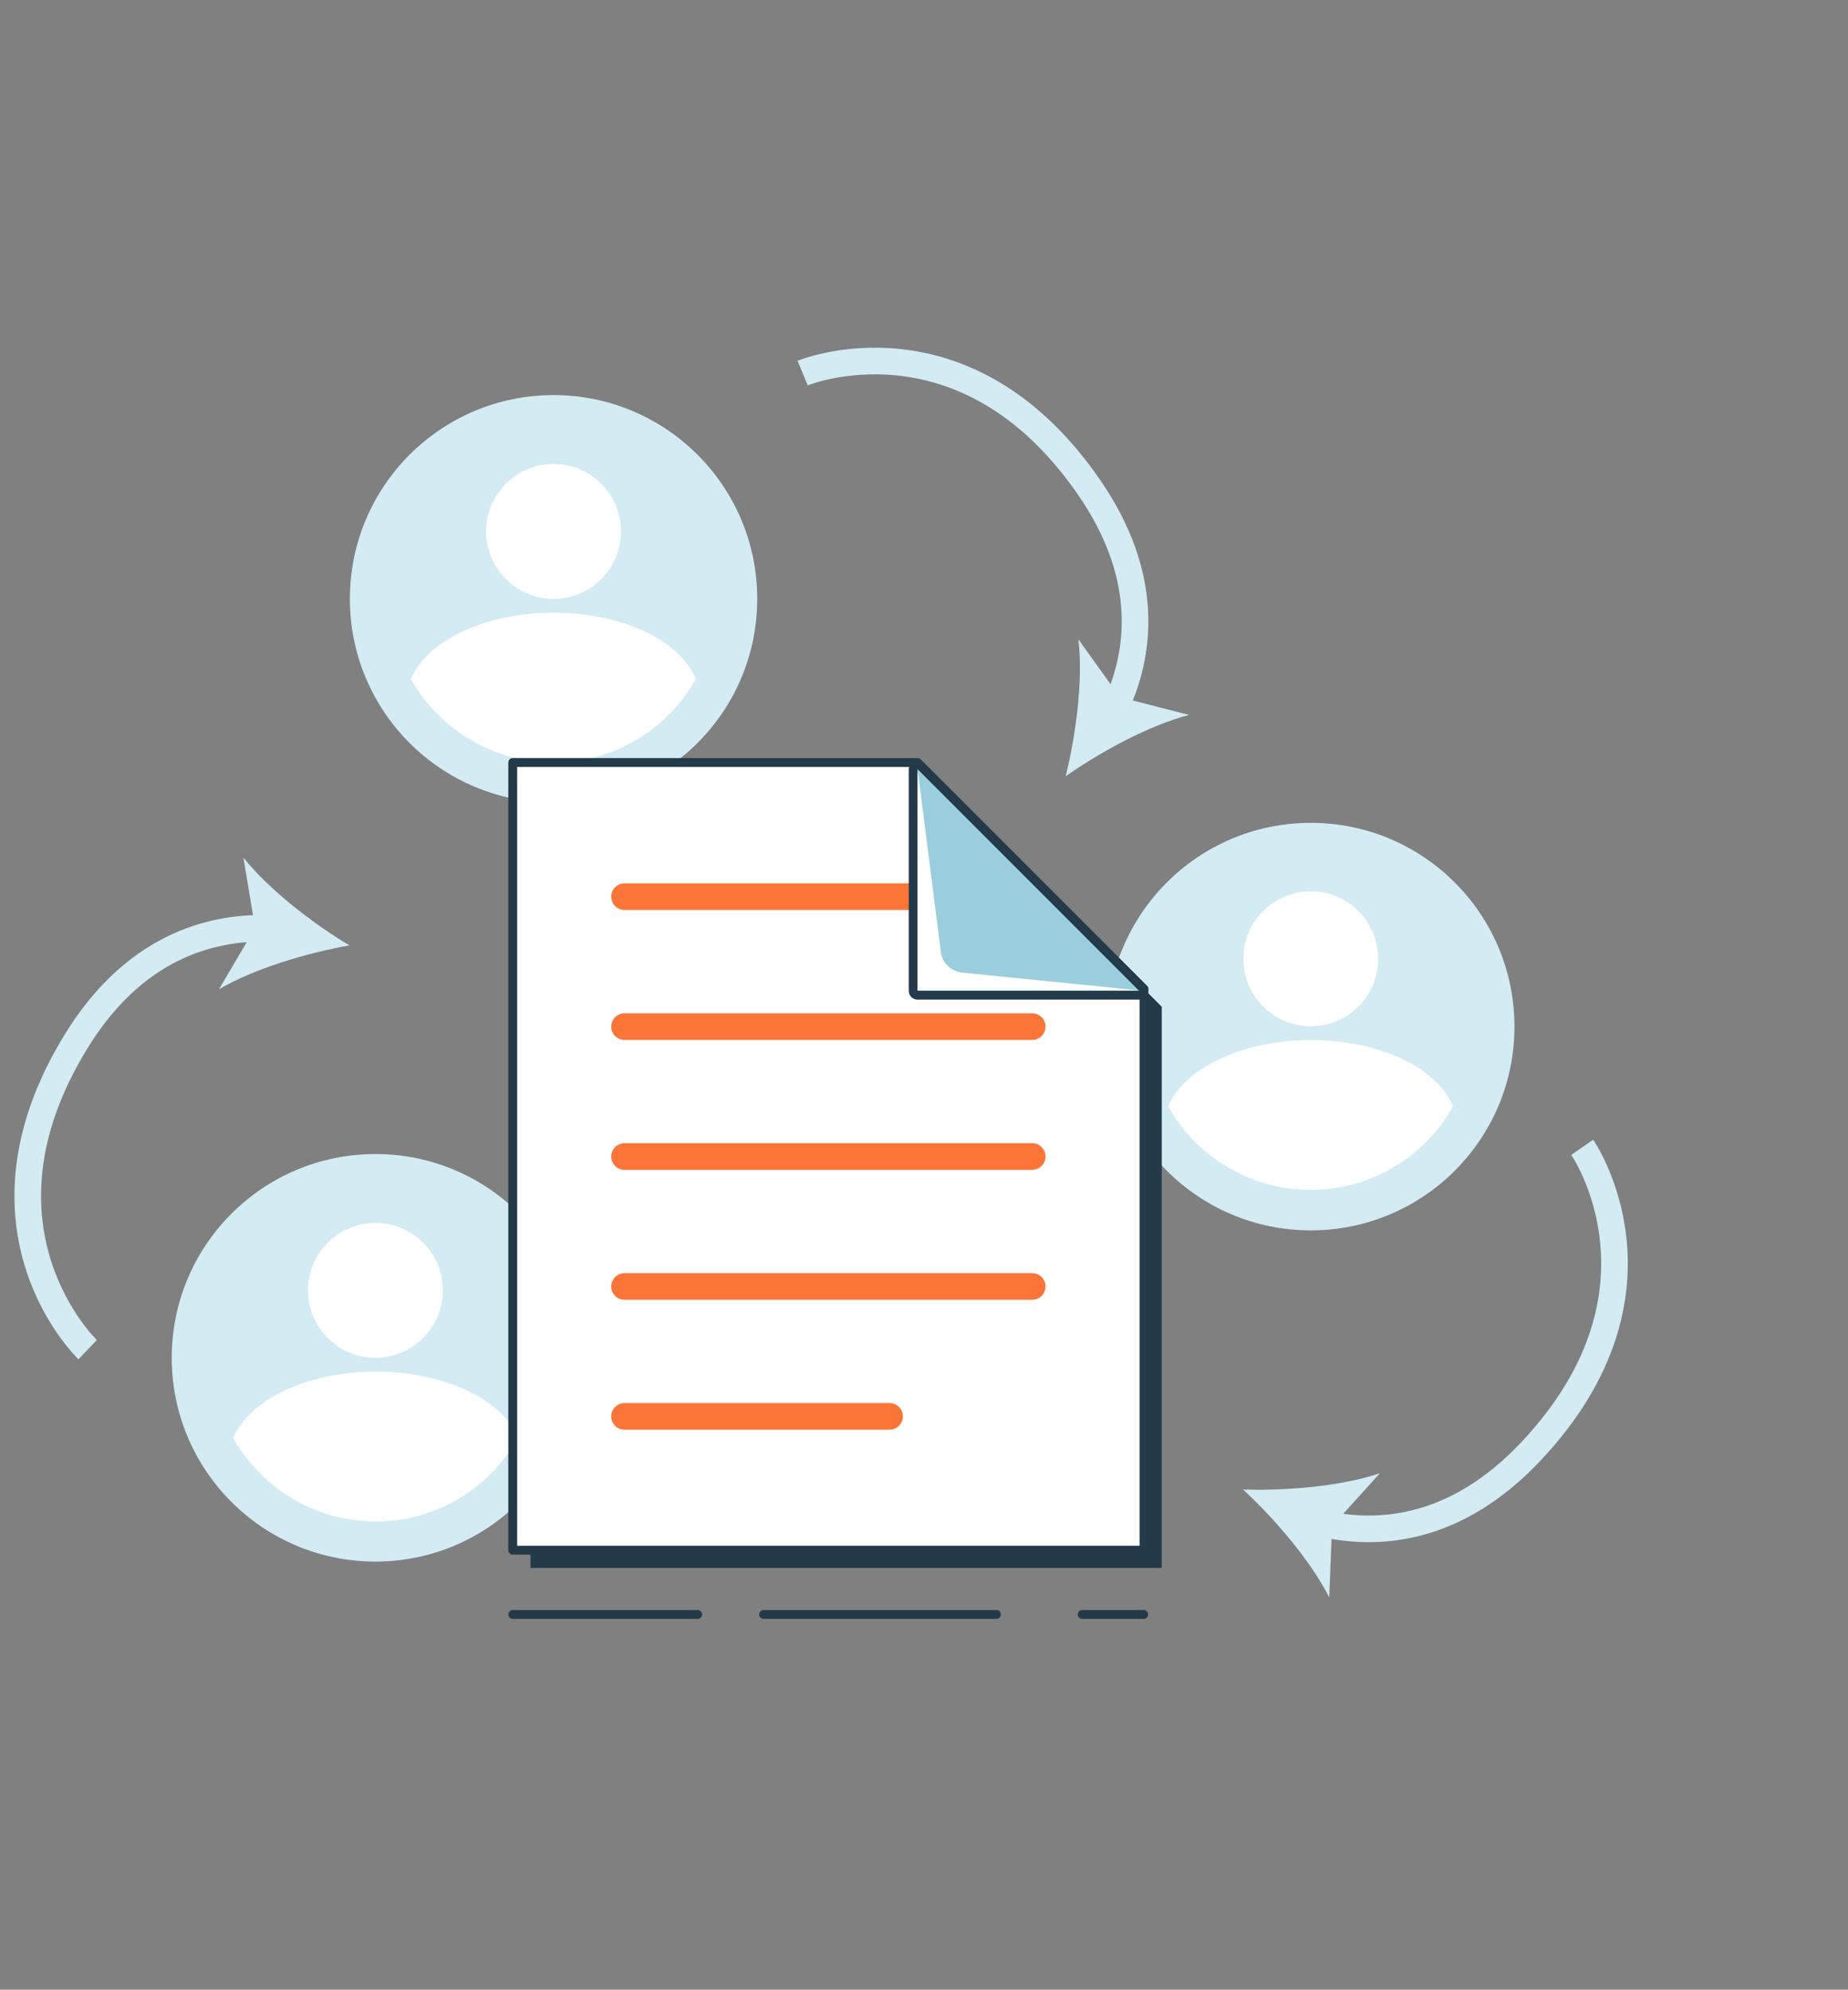 <?xml version="1.0" encoding="UTF-8"?><svg id="Layer_5" xmlns="http://www.w3.org/2000/svg" width="52.08" height="56.05" xmlns:xlink="http://www.w3.org/1999/xlink" viewBox="0 0 52.08 56.05"><rect x="0" y="0" width="52.08" height="56.05" fill="#808080" stroke="none"/><defs><clipPath id="clippath"><polygon points="32.1 27.9 25.86 27.9 25.86 21.67 32.1 27.9" style="fill:none;"/></clipPath></defs><circle cx="10.58" cy="38.25" r="5.74" style="fill:#d3ebf3;"/><circle cx="10.58" cy="36.35" r="1.9" style="fill:#fff;"/><path d="m14.6,40.51c-.79,1.4-2.29,2.35-4.01,2.35s-3.23-.95-4.02-2.35c.45-1.07,2.07-1.87,4.02-1.87s3.57.79,4.01,1.87Z" style="fill:#fff;"/><circle cx="15.6" cy="16.87" r="5.74" style="fill:#d3ebf3;"/><circle cx="15.6" cy="14.97" r="1.9" style="fill:#fff;"/><path d="m19.61,19.13c-.79,1.4-2.29,2.35-4.01,2.35s-3.23-.95-4.02-2.35c.45-1.07,2.07-1.87,4.02-1.87s3.57.79,4.01,1.87Z" style="fill:#fff;"/><circle cx="36.94" cy="28.92" r="5.74" style="fill:#d3ebf3;"/><circle cx="36.94" cy="27.01" r="1.9" style="fill:#fff;"/><path d="m40.95,31.17c-.79,1.4-2.29,2.35-4.01,2.35s-3.23-.95-4.02-2.35c.45-1.07,2.07-1.87,4.02-1.87s3.57.79,4.01,1.87Z" style="fill:#fff;"/><polygon points="32.74 28.36 32.74 44.17 14.95 44.17 14.95 21.98 26.36 21.98 32.74 28.36" style="fill:#223a4a;"/><polygon points="32.24 27.86 32.24 43.67 14.45 43.67 14.45 21.48 25.86 21.48 32.24 27.86" style="fill:#fff;"/><polygon points="32.24 27.86 32.24 43.67 14.45 43.67 14.45 21.48 25.86 21.48 32.24 27.86" style="fill:none; stroke:#223a4a; stroke-linejoin:round; stroke-width:.25px;"/><line x1="17.6" y1="25.26" x2="29.09" y2="25.26" style="fill:none; stroke:#fb7538; stroke-linecap:round; stroke-linejoin:round; stroke-width:.75px;"/><line x1="17.6" y1="28.92" x2="29.09" y2="28.92" style="fill:none; stroke:#fb7538; stroke-linecap:round; stroke-linejoin:round; stroke-width:.75px;"/><line x1="17.6" y1="32.58" x2="29.09" y2="32.58" style="fill:none; stroke:#fb7538; stroke-linecap:round; stroke-linejoin:round; stroke-width:.75px;"/><line x1="17.6" y1="36.24" x2="29.09" y2="36.24" style="fill:none; stroke:#fb7538; stroke-linecap:round; stroke-linejoin:round; stroke-width:.75px;"/><line x1="17.6" y1="39.9" x2="25.07" y2="39.9" style="fill:none; stroke:#fb7538; stroke-linecap:round; stroke-linejoin:round; stroke-width:.75px;"/><line x1="14.45" y1="45.48" x2="19.66" y2="45.48" style="fill:none; stroke:#223a4a; stroke-linecap:round; stroke-linejoin:round; stroke-width:.25px;"/><line x1="21.52" y1="45.48" x2="28.08" y2="45.48" style="fill:none; stroke:#223a4a; stroke-linecap:round; stroke-linejoin:round; stroke-width:.25px;"/><line x1="30.5" y1="45.48" x2="32.23" y2="45.48" style="fill:none; stroke:#223a4a; stroke-linecap:round; stroke-linejoin:round; stroke-width:.25px;"/><path d="m25.86,28.03c-.07,0-.12-.06-.12-.12v-6.24c0-.05.03-.1.08-.12.02,0,.03,0,.05,0,.03,0,.06.01.09.04l6.24,6.24s.05.09.03.14-.06.08-.12.08h-6.24Z" style="fill:#9acedc;"/><path d="m25.86,21.67l6.24,6.24h-6.24v-6.24m0-.25s-.06,0-.1.02c-.09.04-.15.13-.15.23v6.24c0,.14.11.25.25.25h6.24c.1,0,.19-.06.23-.15.04-.09.02-.2-.05-.27l-6.24-6.24s-.11-.07-.18-.07h0Z" style="fill:#223a4a;"/><g style="clip-path:url(#clippath);"><path d="m32.1,27.9l-4.97-.5c-.33-.03-.6-.29-.62-.62l-.65-5.11-.73,7.09,6.97-.86Z" style="fill:#fff;"/></g><path d="m22.62,10.51s4.54-1.88,8.06,3.2c1.78,2.57,1.44,4.76.75,6.22" style="fill:none; stroke:#d3ebf3; stroke-miterlimit:10; stroke-width:.75px;"/><path d="m30.03,21.88c.29-1.17.5-2.73.36-3.87l1.17,1.63,1.95.5c-1.12.29-2.5,1.04-3.48,1.73Z" style="fill:#d3ebf3;"/><path d="m2.47,38.02s-3.56-3.39-.34-8.66c1.63-2.67,3.77-3.24,5.39-3.21" style="fill:none; stroke:#d3ebf3; stroke-miterlimit:10; stroke-width:.75px;"/><path d="m9.86,26.63c-1.19.21-2.69.65-3.69,1.24l1.02-1.73-.33-1.98c.72.9,1.96,1.86,3,2.48Z" style="fill:#d3ebf3;"/><path d="m44.59,32.32s2.8,4.04-1.43,8.55c-2.14,2.28-4.35,2.41-5.93,2.04" style="fill:none; stroke:#d3ebf3; stroke-miterlimit:10; stroke-width:.75px;"/><path d="m35.03,41.96c1.2.04,2.77-.09,3.86-.46l-1.35,1.49-.08,2.01c-.52-1.03-1.54-2.22-2.43-3.04Z" style="fill:#d3ebf3;"/></svg>